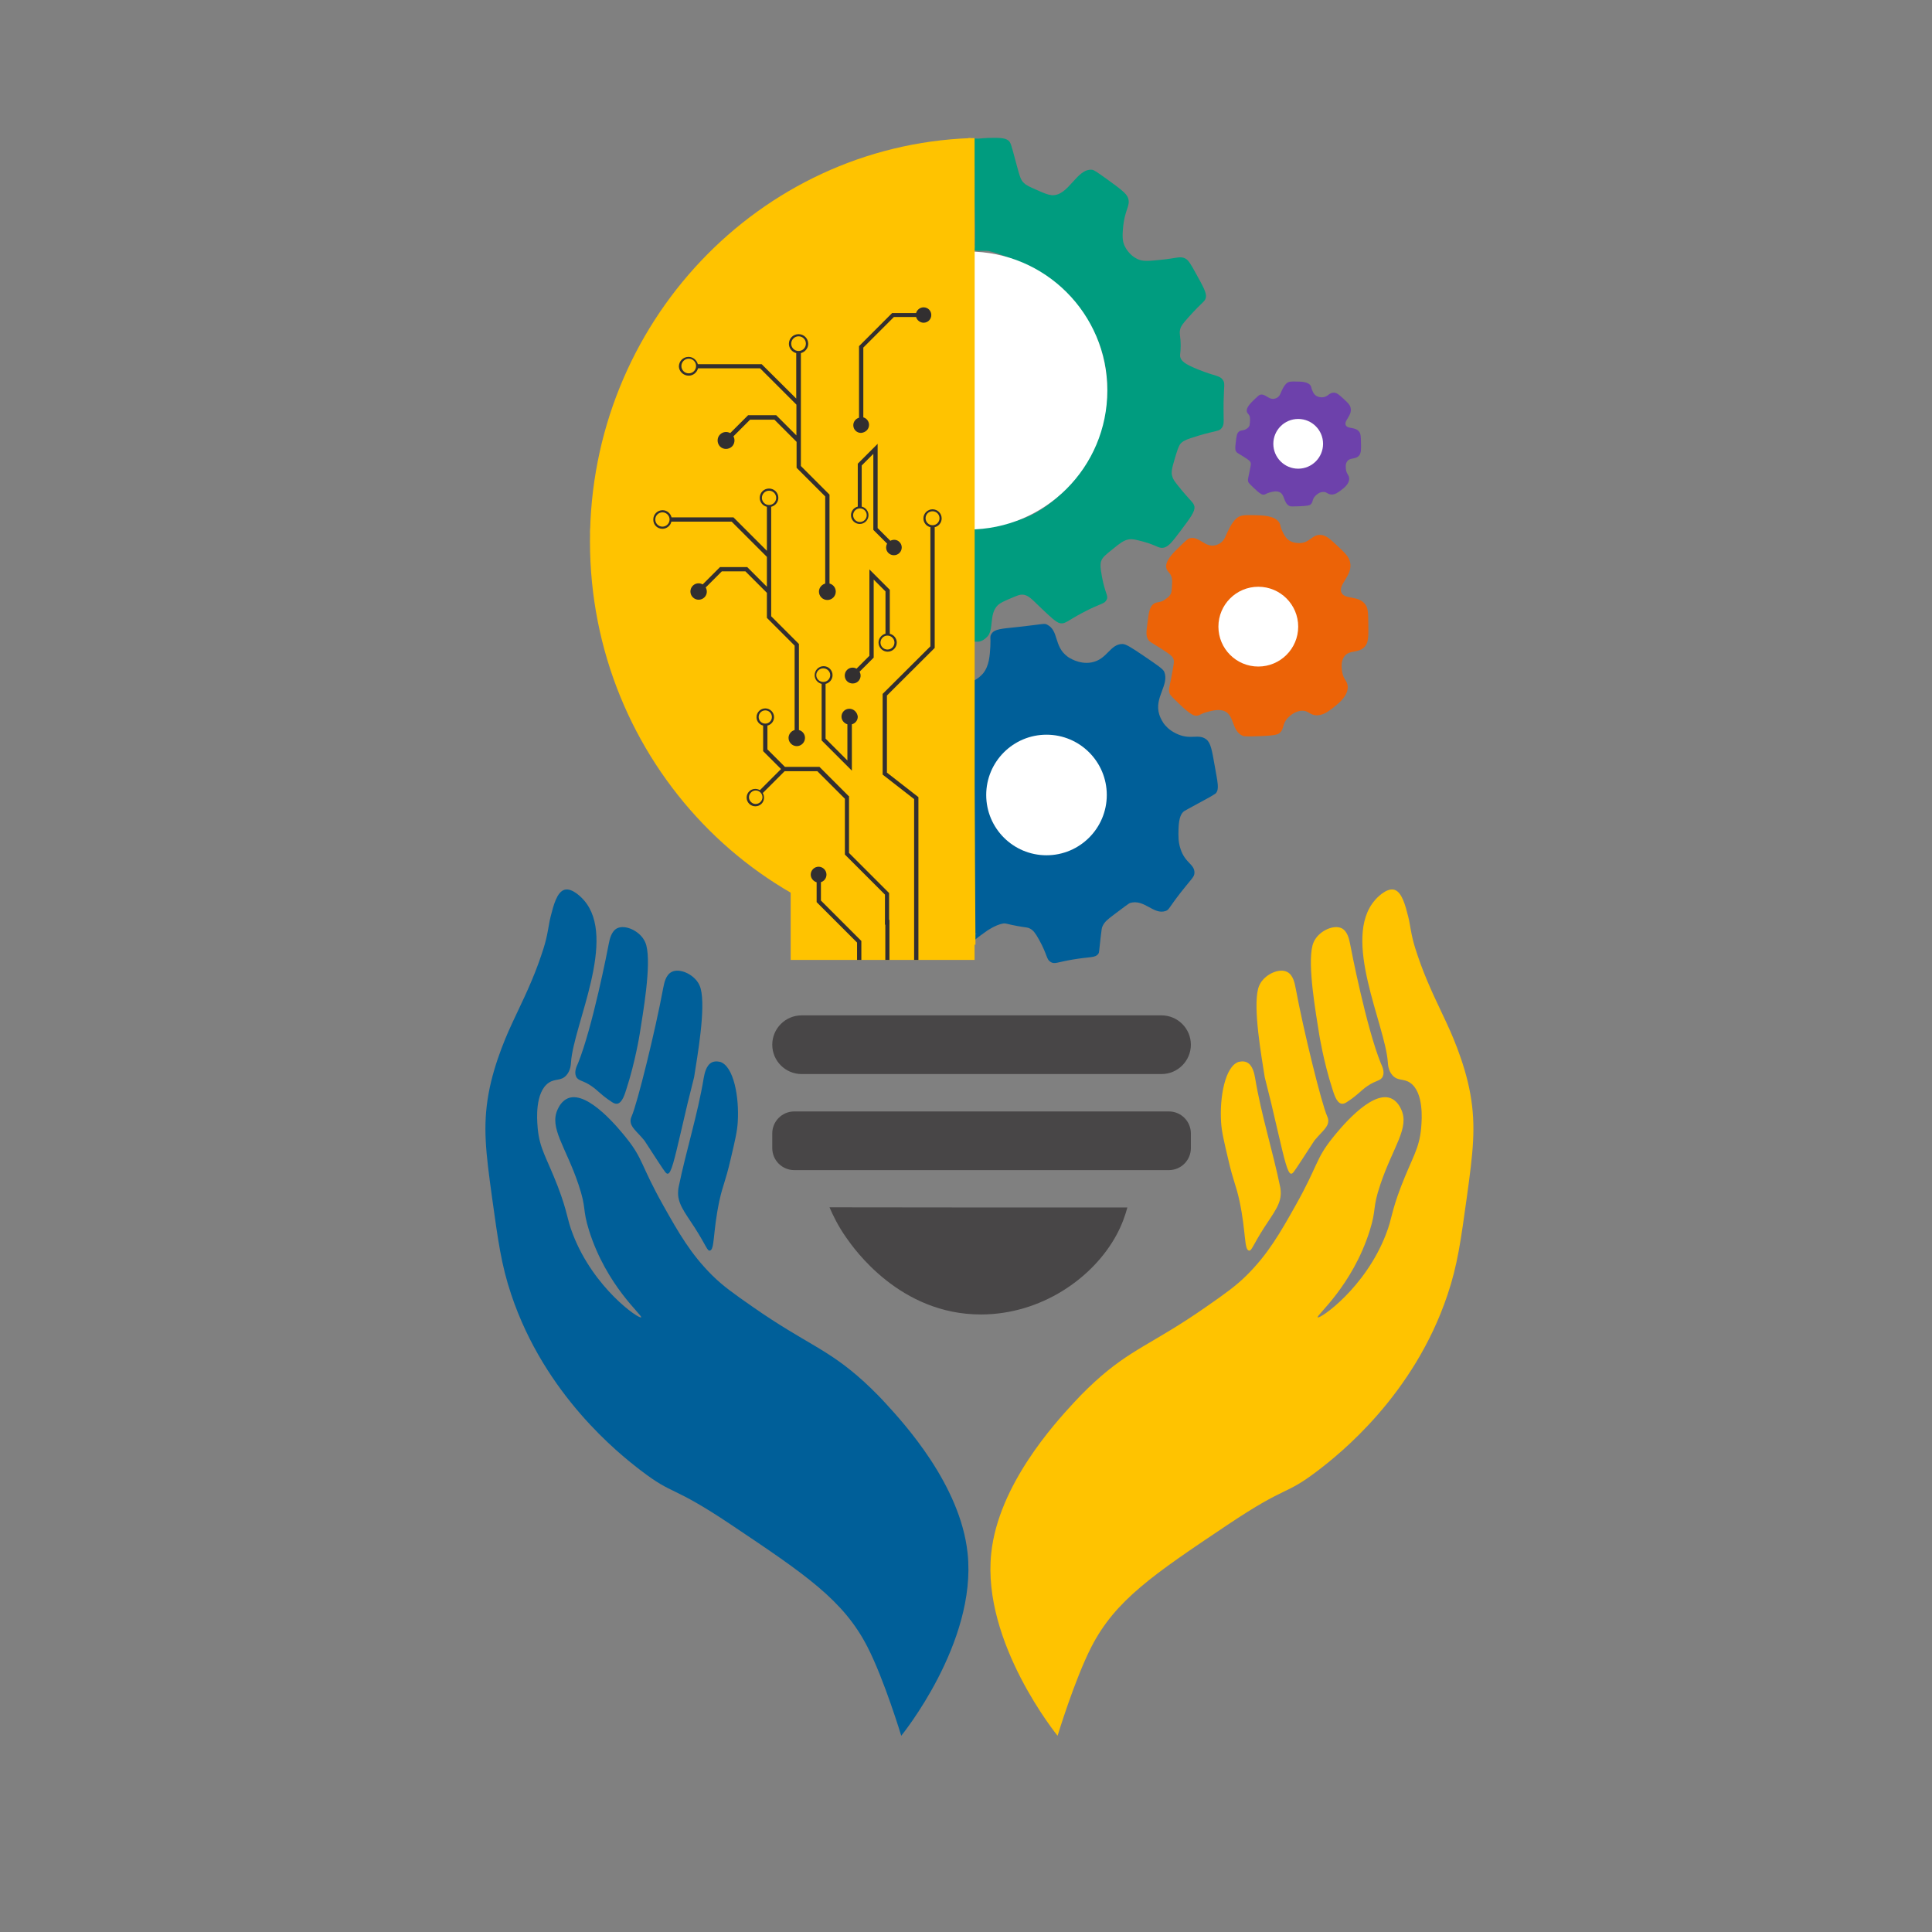 <?xml version="1.0" encoding="utf-8"?>
<!-- Generator: Adobe Illustrator 26.0.2, SVG Export Plug-In . SVG Version: 6.00 Build 0)  -->
<svg version="1.1" id="Layer_1" xmlns="http://www.w3.org/2000/svg" xmlns:xlink="http://www.w3.org/1999/xlink" x="0px" y="0px"
	 viewBox="0 0 1080 1080" style="enable-background:new 0 0 1080 1080;" xml:space="preserve">
<rect x="0" y="0" width="1080" height="1080" fill="#808080" stroke="none"/>
<style type="text/css">
	.st0{fill:#005F99;}
	.st1{fill:#FFC300;}
	.st2{fill:#484647;}
	.st3{fill:#009C7F;}
	.st4{fill:#EC6307;}
	.st5{fill:#6D41AB;}
	.st6{fill:#FFFFFF;}
	.st7{fill:#322F30;}
</style>
<g>
	<g transform="translate(314.395, 715.979)">
	</g>
</g>
<g>
	<g transform="translate(466.24, 715.979)">
	</g>
</g>
<g>
	<g transform="translate(526.608, 715.979)">
	</g>
</g>
<g>
	<g>
		<path class="st0" d="M315.5,497.4c-4.2,1.3-6.1,8.7-7.7,15c-0.8,3.2-0.9,4.7-1.5,7.7c-1.3,7.4-3.3,12.7-5.4,18.7
			c-4.7,12.9-10.8,24.9-14.2,32.3c-2,4.3-10.3,21.9-13.6,40.3c-3.3,18.5-1.5,32.8,1.9,57.6c3.4,24.4,5.2,38.1,10.8,54.7
			c18.8,56.2,60.4,89.1,72.4,98.3c19.1,14.6,16.4,7.5,50.6,30.4c41.5,27.8,62.7,42.1,76.1,68.2c9.4,18.3,18.9,49.7,18.9,49.7
			c0,0,42.4-51.9,37.1-102c-4-38.3-35.7-72.8-45.8-83.8c-6-6.6-11.6-11.6-12.1-12.1c-20.4-18.6-32.3-21-62-41.7
			c-11.2-7.8-16.8-11.8-22.8-17.7c-12-11.9-18.8-23.8-27.4-39.1c-12.8-22.8-11.1-25.8-20.7-37.8c-3.3-4.1-21.2-26.6-32.5-22.2
			c-3.5,1.4-5.2,4.8-5.8,6.1c-5,10.4,4.5,21,11.6,42.2c4.6,13.6,2,13.3,5.9,25.7c9.8,31.1,30.2,47.6,29.1,48.5
			c-1.2,1.1-26.5-16.3-38.1-46.3c-3.7-9.5-2.7-11.7-8.5-26.9c-6.4-16.5-10.1-20.9-11.2-32.3c0-0.3-0.1-0.7-0.1-1.3
			c-0.3-3.5-1.5-19,6.2-24.3c3.8-2.6,6.8-0.8,9.9-4.2c2.4-2.7,2.5-6.1,2.6-7.3c1.4-20.9,26-69.1,7.2-90.6
			C325.8,502.5,320,496,315.5,497.4z"/>
		<path class="st0" d="M512.1,568.8"/>
		<path class="st0" d="M345,518.9c-3.3,1.7-4.2,6.2-4.7,8.7c-0.5,2.8-9.1,46.9-17.2,66.8c-0.5,1.2-2.3,4.4-1.1,7.3
			c1.2,2.7,3.7,2,8.6,5.4c3.7,2.5,5.5,5.1,11.4,8.9c0.9,0.6,1.8,1.1,3,1c3-0.5,4.4-5.9,5.2-8.3c5-15.4,7.4-30.7,7.4-30.7
			c1.8-11.6,6.6-38.4,3.7-49.5c-0.1-0.3-0.4-1.6-1.3-3.1C356.9,520.1,349.4,516.8,345,518.9z"/>
		<path class="st0" d="M375.5,543.3c-3.4,1.7-4.2,6.3-4.7,8.7c-4.5,24.3-14.6,65.1-17.7,72c-0.1,0.3-0.5,1-0.6,2.1
			c-0.3,3.9,3.3,6.1,7.5,11.2c0.4,0.4,0,0,8,12.2c3.9,5.9,4.4,6.7,5.3,6.6c1.9-0.1,3.7-7.8,7.3-23.2c3.2-13.9,4.3-18.6,7.4-30.7
			c0,0,0,0,0,0c1.8-11.6,6.6-38.4,3.7-49.5c-0.1-0.3-0.4-1.6-1.3-3.1C387.3,544.4,379.8,541.1,375.5,543.3z"/>
		<path class="st0" d="M398.1,593.8c-3.5,1.6-4.3,6.7-4.7,8.7c-3.4,20.6-9.8,40.5-14,60.9c-0.1,0.6-0.3,1.3-0.3,2.2
			c-0.6,7.1,3.6,11.9,9.4,20.9c6.3,9.9,6.8,12.8,8.3,12.6c2.8-0.5,1.6-10.2,5.3-27.7c2.1-9.6,3.2-9.9,6.4-23.7
			c2.4-10.2,3.6-15.3,3.9-20.4c0.9-13.9-2.2-31.2-9.8-33.7C402.3,593.6,400.2,592.9,398.1,593.8z"/>
	</g>
	<g>
		<path class="st1" d="M779.5,497.4c4.2,1.3,6.1,8.7,7.7,15c0.8,3.2,0.9,4.7,1.5,7.7c1.3,7.4,3.3,12.7,5.4,18.7
			c4.7,12.9,10.8,24.9,14.2,32.3c2,4.3,10.3,21.9,13.6,40.3c3.3,18.5,1.5,32.8-1.9,57.6c-3.4,24.4-5.2,38.1-10.8,54.7
			c-18.8,56.2-60.4,89.1-72.4,98.3c-19.1,14.6-16.4,7.5-50.6,30.4c-41.5,27.8-62.7,42.1-76.1,68.2c-9.4,18.3-18.9,49.7-18.9,49.7
			c0,0-42.4-51.9-37.1-102c4-38.3,35.7-72.8,45.8-83.8c6-6.6,11.6-11.6,12.1-12.1c20.4-18.6,32.3-21,62-41.7
			c11.2-7.8,16.8-11.8,22.8-17.7c12-11.9,18.8-23.8,27.4-39.1c12.8-22.8,11.1-25.8,20.7-37.8c3.3-4.1,21.2-26.6,32.5-22.2
			c3.5,1.4,5.2,4.8,5.8,6.1c5,10.4-4.5,21-11.6,42.2c-4.6,13.6-2,13.3-5.9,25.7c-9.8,31.1-30.2,47.6-29.1,48.5
			c1.2,1.1,26.5-16.3,38.1-46.3c3.7-9.5,2.7-11.7,8.5-26.9c6.4-16.5,10.1-20.9,11.2-32.3c0-0.3,0.1-0.7,0.1-1.3
			c0.3-3.5,1.5-19-6.2-24.3c-3.8-2.6-6.8-0.8-9.9-4.2c-2.4-2.7-2.5-6.1-2.6-7.3c-1.4-20.9-26-69.1-7.2-90.6
			C769.1,502.5,775,496,779.5,497.4z"/>
		<path class="st1" d="M582.9,568.8"/>
		<path class="st1" d="M750,518.9c3.3,1.7,4.2,6.2,4.7,8.7c0.5,2.8,9.1,46.9,17.2,66.8c0.5,1.2,2.3,4.4,1.1,7.3
			c-1.2,2.7-3.7,2-8.6,5.4c-3.7,2.5-5.5,5.1-11.4,8.9c-0.9,0.6-1.8,1.1-3,1c-3-0.5-4.4-5.9-5.2-8.3c-5-15.4-7.4-30.7-7.4-30.7
			c-1.8-11.6-6.6-38.4-3.7-49.5c0.1-0.3,0.4-1.6,1.3-3.1C738.1,520.1,745.6,516.8,750,518.9z"/>
		<path class="st1" d="M719.5,543.3c3.4,1.7,4.2,6.3,4.7,8.7c4.5,24.3,14.6,65.1,17.7,72c0.1,0.3,0.5,1,0.6,2.1
			c0.3,3.9-3.3,6.1-7.5,11.2c-0.4,0.4,0,0-8,12.2c-3.9,5.9-4.4,6.7-5.3,6.6c-1.9-0.1-3.7-7.8-7.3-23.2c-3.2-13.9-4.3-18.6-7.4-30.7
			c0,0,0,0,0,0c-1.8-11.6-6.6-38.4-3.7-49.5c0.1-0.3,0.4-1.6,1.3-3.1C707.7,544.4,715.2,541.1,719.5,543.3z"/>
		<path class="st1" d="M696.9,593.8c3.5,1.6,4.3,6.7,4.7,8.7c3.4,20.6,9.8,40.5,14,60.9c0.1,0.6,0.3,1.3,0.3,2.2
			c0.6,7.1-3.6,11.9-9.4,20.9c-6.3,9.9-6.8,12.8-8.3,12.6c-2.8-0.5-1.6-10.2-5.3-27.7c-2.1-9.6-3.2-9.9-6.4-23.7
			c-2.4-10.2-3.6-15.3-3.9-20.4c-0.9-13.9,2.2-31.2,9.8-33.7C692.7,593.6,694.8,592.9,696.9,593.8z"/>
	</g>
	<path class="st2" d="M649.3,600.4H448.1c-9,0-16.4-7.3-16.4-16.4c0-9,7.3-16.4,16.4-16.4h201.2c9,0,16.4,7.3,16.4,16.4
		C665.7,593,658.4,600.4,649.3,600.4z"/>
	<path class="st2" d="M653.4,654.1H444c-6.8,0-12.3-5.5-12.3-12.3v-8.2c0-6.8,5.5-12.3,12.3-12.3h209.4c6.8,0,12.3,5.5,12.3,12.3
		v8.2C665.7,648.6,660.2,654.1,653.4,654.1z"/>
	<path class="st2" d="M630.2,675c-55.5,0-111,0-166.5-0.1c1.9,4.4,4.8,10.5,9.4,17c4.2,6,29.9,43,75.4,42.9
		c33.4-0.1,62.4-20.1,75.6-44.4C627.3,684.5,629.1,679.1,630.2,675z"/>
	<path class="st0" d="M543.7,380.8c3.1-1.4,4.8-3.2,5.8-4.3c3.5-4.3,3.8-10,4.1-15c0.3-5-0.4-5.6,0.6-7.1c1.7-2.8,5.3-2.9,14.7-3.9
		c14.6-1.6,14.8-2.2,16.5-1.3c6.6,3.4,3.6,12.1,11.3,17.8c0.3,0.3,6.4,4.6,13.4,3.3c8.9-1.6,10.3-10.3,17.4-10.3
		c1.9,0,5.3,2.2,11.8,6.6c7.2,4.9,10.8,7.3,11.5,8.9c3,7.3-5.7,14.3-2.8,23.8c0.8,2.7,2.4,4.9,2.5,5.1c0.7,0.9,2.7,3.6,6.9,5.6
		c8.1,4,12.4-0.1,16.9,3.3c2.5,1.9,3.2,6.1,4.7,14.6c1.7,9.8,2.7,13.2,0.6,15.6c-0.2,0.2-1.2,0.8-3.2,2c-3.6,2-7.6,4.1-12.1,6.6
		c-2.2,1.2-2.5,1.4-2.9,1.8c-0.9,0.9-2.4,2.8-2.6,9.4c-0.1,4.1-0.2,7.3,1.1,11.2c2.6,8.1,7.9,8.5,7.8,13.4
		c-0.1,2.4-1.3,2.9-7.6,10.9c-6.9,8.9-6.5,9.7-8.4,10.4c-6.8,2.5-12-6.9-20.1-4.4c-0.5,0.2-3.4,2.3-9.2,6.7c-3.3,2.5-4.9,3.8-6,6.1
		c-0.5,1-0.6,1.7-1.1,6.1c-1,8.5-0.8,8.7-1.3,9.4c-1.7,2.5-4.5,1.6-14.4,3.3c-8.8,1.5-10,2.7-12.2,1.4c-2.6-1.5-1.7-3.7-6.5-12.4
		c-2.2-4-3.4-5.4-5.1-6.3c-1.4-0.8-1.9-0.5-6.8-1.4c-5.6-1-6.6-1.6-7.7-1.5c0,0-0.4,0-0.8,0.1c-3.9,0.7-8.6,3.9-8.6,3.9
		c-2.5,1.7-5.3,3.8-8.3,6.3C543.7,477.7,543.7,429.2,543.7,380.8z"/>
	<path class="st3" d="M544.5,295.3c0,17.1,0,34.3,0,51.5c0,3.7,0,8.1,0,11.9c0,0,1.9,0,2.3,0c2.2-0.1,4.1-1.8,4.7-2.4
		c4.5-3.9,1-13,6.4-18.1c1.4-1.3,3.7-2.3,8.2-4.2c2.6-1.1,3.9-1.6,5.2-1.6c3.2,0,5.3,2.3,9.3,6.2c6.6,6.3,9.9,9.5,12.1,9.8
		c2.9,0.4,3.7-1.2,12.3-5.8c10.7-5.7,12.2-4.7,13.6-7.3c1.2-2.3-0.8-3.2-2.6-12.9c-1.1-5.8-0.9-7.6-0.3-9.1c0.8-1.9,2.5-3.3,5.9-6
		c4.4-3.6,6.7-5.4,9.6-5.8c1.9-0.3,3.8,0.2,7.6,1.2c7.9,2.1,8.6,3.9,11.5,3.5c2.8-0.4,5.1-3.4,9.6-9.4c5.5-7.3,8.2-10.9,7.8-13.6
		c-0.5-2.6-2.1-2.7-9.8-12.5c-1.4-1.8-2.3-3-2.7-4.8c-0.4-1.5-0.4-3.3,1.5-9.5c1.4-4.7,2.2-7.1,3.1-8.2c1.2-1.5,2.8-2.5,10.3-4.7
		c10.2-3,11.3-2.3,12.8-4.2c1.8-2.2,0.9-3.9,1.1-14.9c0.2-9,0.9-10.1-0.4-12c-1.8-2.6-4-1.9-13.7-5.8c-7.7-3.1-9.3-4.7-10-6.6
		c-0.6-1.6,0.1-1.9,0.1-6.7c0-5.6-0.9-6.4-0.3-9.1c0.4-1.7,1.1-2.9,4.9-7.1c7.8-8.7,9-8.4,9.5-10.8c0.5-2.5-1.5-6.1-5.5-13.3
		c-2.8-5.1-4.2-7.6-6-8.5c-3-1.5-4.7-0.1-14.3,0.8c-6.1,0.6-9.2,0.9-12-0.3c-5.4-2.3-7.5-7.3-7.8-7.9c-0.7-1.7-1.2-3.7-0.8-8.7
		c0.9-11.7,4.4-13.1,2.9-17.7c-0.8-2.6-4.7-5.4-12.3-10.9c-4.5-3.2-6.7-4.8-7.8-4.9c-8.7-0.9-13.1,14.9-22.6,14.2
		c-2.1-0.2-4.3-1.1-8.3-2.9c-3.9-1.7-5.8-2.5-7.3-4c-1.8-1.7-2.2-3.3-4.8-13c-2.3-8.5-2.5-9.7-4-10.8c-2-1.4-5-1.4-11-1.3
		c-3.3,0.1-5.9,0.6-7.2,0.3c-0.1,0-0.3-0.1-0.5,0c-0.8,0.3-0.7,2.1-0.6,2.8c0,0,0.4,7,0.6,13.3c0,0.3,0,0.9,0,1.9
		c0.1,13.1-0.1,15.7,0.1,22.8c0,1.3,0.5,19.7-0.2,21.2c0,0-0.1,0.2,0,0.4c0.2,0.5,1.7,0.4,3.6,0.4c1.1,0,2.3,0,3.4,0
		c2.9-0.2,59.2,16,66.5,66.6c3.7,25.9-7,49.6-20.4,64.2c-5,5.4-14.7,16-29.9,20.2C567.6,291,564.5,291.9,544.5,295.3z"/>
	<path class="st4" d="M645,337.5c-2.4,1.6-2.8,4.7-3.6,11c-0.6,4.6-0.9,6.9,0.4,9c0.8,1.3,1.4,1.4,6.5,4.6c6,3.8,7.2,4.8,7.7,6.4
		c0.3,1,0.3,1.7-0.3,5.2c-1.7,9.9-2.7,11.4-1.9,13.9c0.3,1,2,2.6,5.3,5.8c6.6,6.4,8.5,6.6,9.3,6.7c2.2,0.1,2.5-1.1,6.4-2.1
		c2.6-0.7,6.4-1.7,9.4-0.6c6,2.2,4.1,11,10.4,13.9c1,0.5,4,0.4,9.9,0.2c8.7-0.3,10-1.1,10.6-1.6c3-2.3,1.4-5.1,4.9-8.7
		c0.7-0.7,4-4,8.2-3.9c3.3,0.1,3.8,2.1,7,2.5c4,0.5,7.4-2.1,10.2-4.3c2.8-2.2,8.2-6.4,8-11.7c-0.2-3.4-2.5-3.8-3.2-8.6
		c-0.2-1.7-0.7-5.3,1.1-8c2.9-4.3,8.2-1.7,11.7-5.8c2.1-2.4,2-6,1.9-13.1c-0.1-5.5-0.1-8.2-1.6-10.3c-3.8-5.4-11.4-2.6-13.4-6.7
		c-2.2-4.5,6.5-9.5,4.8-17.1c-0.7-3.1-2.9-5.1-7.1-9.1c-4.2-3.9-6.5-6.1-9.7-6.1c-4.6,0-5.6,4.4-11.4,4.6c-1,0-3.9,0-6.3-1.8
		c-1.7-1.4-2.6-3.2-3.4-4.9c-1.3-2.7-0.8-3.3-1.6-4.6c-2.3-4.1-9.4-4.2-13.7-4.3c-5.3-0.1-7.9-0.2-10.1,1.6
		c-2.9,2.3-5.2,7.7-6.3,10.2c-0.3,0.7-0.9,2.1-2.3,3.3c-1.6,1.4-3.4,1.7-3.8,1.8c-5.5,1-8.6-5-13.5-4.1c-1.4,0.2-2.8,1.6-5.6,4.3
		c-4.4,4.2-8.8,8.6-7.9,12.5c0.5,2.3,2.4,2.4,3.1,5.7c0.2,1.2,0.2,2.4,0,4.9c-0.1,2.6-0.4,3.3-0.6,3.7c-0.4,0.8-1.1,1.8-2.8,2.9
		C648.8,337.2,647.1,336.1,645,337.5z"/>
	<path class="st5" d="M692.8,241.1c-1.4,0.9-1.6,2.7-2,6.2c-0.3,2.6-0.5,3.9,0.2,5.1c0.4,0.7,0.8,0.8,3.7,2.6
		c3.4,2.1,4.1,2.7,4.4,3.6c0.2,0.6,0.2,1-0.2,2.9c-1,5.6-1.6,6.4-1.1,7.9c0.2,0.6,1.1,1.5,3,3.3c3.7,3.6,4.8,3.8,5.3,3.8
		c1.3,0.1,1.4-0.6,3.6-1.2c1.5-0.4,3.6-1,5.3-0.3c3.4,1.2,2.3,6.2,5.9,7.9c0.6,0.3,2.2,0.2,5.6,0.1c4.9-0.2,5.6-0.6,6-0.9
		c1.7-1.3,0.8-2.9,2.8-4.9c0.4-0.4,2.2-2.3,4.6-2.2c1.8,0,2.1,1.2,4,1.4c2.3,0.3,4.2-1.2,5.8-2.4c1.6-1.2,4.7-3.6,4.5-6.6
		c-0.1-1.9-1.4-2.2-1.8-4.9c-0.1-1-0.4-3,0.6-4.5c1.6-2.4,4.7-1,6.7-3.3c1.2-1.4,1.2-3.4,1.1-7.4c-0.1-3.1-0.1-4.7-0.9-5.8
		c-2.1-3.1-6.5-1.5-7.6-3.8c-1.2-2.6,3.7-5.4,2.7-9.7c-0.4-1.8-1.6-2.9-4-5.1c-2.4-2.2-3.7-3.4-5.5-3.4c-2.6,0-3.2,2.5-6.4,2.6
		c-0.6,0-2.2,0-3.6-1c-1-0.8-1.5-1.8-1.9-2.8c-0.7-1.5-0.5-1.9-0.9-2.6c-1.3-2.3-5.3-2.4-7.7-2.4c-3-0.1-4.5-0.1-5.7,0.9
		c-1.6,1.3-2.9,4.3-3.5,5.8c-0.2,0.4-0.5,1.2-1.3,1.9c-0.9,0.8-1.9,0.9-2.2,1c-3.1,0.6-4.9-2.8-7.6-2.3c-0.8,0.1-1.6,0.9-3.2,2.4
		c-2.5,2.4-5,4.9-4.5,7.1c0.3,1.3,1.4,1.4,1.7,3.2c0.1,0.7,0.1,1.4,0,2.8c-0.1,1.5-0.2,1.9-0.4,2.1c-0.2,0.4-0.6,1-1.6,1.6
		C694.9,240.9,694,240.3,692.8,241.1z"/>
	<circle class="st6" cx="585" cy="444.4" r="33.7"/>
	<circle class="st6" cx="703.4" cy="350.3" r="22.3"/>
	<circle class="st6" cx="725.7" cy="248.1" r="13.9"/>
	<circle class="st6" cx="541.3" cy="218.3" r="77.7"/>
	<path d="M568.1,536.2"/>
	<path d="M705.8,224.5"/>
	<path class="st6" d="M523.9,444.7c0.2,30.6,0.5,61.3,0.7,91.9L523.9,444.7z"/>
	<path class="st6" d="M329.8,294.6c0-1.2,0.1-2.3,0.1-3.5"/>
	<path class="st6" d="M329.8,299.6c0-1.7,0-3.3,0.1-5"/>
	<path class="st6" d="M546.1,522.1c-1.7,0-3.4,0.1-5.1,0.1c-8.6,0-17-0.5-25.3-1.6"/>
	<path class="st1" d="M542.5,77.2c-118.2,4.4-212.7,103.6-212.7,225.4c0,122.7,96,222.6,215.5,225.5"/>
	<rect x="442" y="137.2" class="st1" width="102.8" height="399.4"/>
	<rect x="541.3" y="77.2" class="st1" width="3.5" height="399.4"/>
	<path class="st7" d="M521.3,285.8c2.1,0,3.9,1.7,3.9,3.9c0,2.1-1.7,3.9-3.9,3.9c-2.1,0-3.9-1.7-3.9-3.9
		C517.4,287.5,519.1,285.8,521.3,285.8z M495.8,388.8l26.7-26.6v-67.5c2.2-0.5,3.9-2.5,3.9-4.9c0-2.8-2.3-5.1-5.1-5.1
		c-2.8,0-5.1,2.3-5.1,5.1c0,2.4,1.7,4.4,3.9,4.9v66.6l-26.7,26.6V433l17.6,13.7v89.9h2.4v-91l-17.6-13.7V388.8"/>
	<path class="st7" d="M419.8,448.3c-1.5-1.5-1.5-3.8,0-5.3c1.5-1.5,3.8-1.5,5.3,0c1.5,1.5,1.5,3.8,0,5.3
		C423.6,449.8,421.2,449.8,419.8,448.3z M427.8,397.1c2.1,0,3.7,1.7,3.7,3.7c0,2.1-1.7,3.7-3.7,3.7c-2.1,0-3.7-1.7-3.7-3.7
		C424.1,398.7,425.8,397.1,427.8,397.1z M474.8,445.4l-16.7-16.7h-19.3l-9.8-9.8v-13.3c2.1-0.5,3.7-2.4,3.7-4.7
		c0-2.7-2.2-4.9-4.9-4.9c-2.7,0-4.9,2.2-4.9,4.9c0,2.3,1.6,4.2,3.7,4.7v14.3l10,10l-11.8,11.8c-1.9-1.1-4.4-0.9-6,0.7
		c-1.9,1.9-1.9,5,0,6.9c1.9,1.9,5,1.9,6.9,0c-0.5,0.5-0.9,0.9,0,0c0.2-0.2,0.4-0.4,0.5-0.5c-0.1,0.1-0.3,0.3-0.5,0.5
		c1.6-1.6,1.8-4.1,0.7-6l12.2-12.2h18.3l15.4,15.4v31.2l22.4,22.4v16.8h2.3v-17.7l-22.4-22.4V445.4"/>
	<rect x="494.9" y="514.2" class="st7" width="2.3" height="22.4"/>
	<path class="st7" d="M460.2,373.6c2.1,0,3.9,1.7,3.9,3.8s-1.7,3.8-3.9,3.8c-2.1,0-3.9-1.7-3.9-3.8S458.1,373.6,460.2,373.6z
		 M474.8,396.2c-2.5,0-4.4,2-4.4,4.4c0,2,1.4,3.7,3.3,4.3v20.2l-12.2-12.2v-30.6c2.2-0.5,3.9-2.5,3.9-4.9c0-2.8-2.3-5-5-5
		c-2.8,0-5,2.3-5,5c0,2.4,1.6,4.3,3.9,4.9v31.6l16.9,16.9v-25.9c1.9-0.5,3.3-2.2,3.3-4.3C479.2,398.1,477.2,396.2,474.8,396.2"/>
	<path class="st7" d="M370.3,286.4c2.2,0,4,1.8,4,4c0,2.2-1.8,4-4,4s-4-1.8-4-4C366.3,288.2,368.1,286.4,370.3,286.4z M429.9,274.3
		c2.2,0,4,1.8,4,4s-1.8,4-4,4s-4-1.8-4-4S427.7,274.3,429.9,274.3z M370.3,295.6c2.4,0,4.5-1.7,5-4H409l19.7,19.7V328l-11-11h-15.2
		l-9.7,9.7c-1.7-1-4-0.8-5.5,0.7c-1.8,1.8-1.8,4.7,0,6.5c1.8,1.8,4.7,1.8,6.5,0c1.5-1.5,1.7-3.7,0.7-5.5l9-9h13.2l12,12v14
		l15.5,15.5v47.2c-1.9,0.5-3.4,2.3-3.4,4.4c0,2.5,2.1,4.6,4.6,4.6c2.5,0,4.6-2.1,4.6-4.6c0-2.1-1.4-3.9-3.4-4.4V360l-15.5-15.5
		v-61.2c2.3-0.6,4-2.6,4-5c0-2.9-2.3-5.2-5.2-5.2c-2.9,0-5.2,2.3-5.2,5.2c0,2.4,1.7,4.5,4,5v24.6L410,289.2h-34.6
		c-0.6-2.3-2.6-4-5-4c-2.9,0-5.2,2.3-5.2,5.2C365.1,293.3,367.4,295.6,370.3,295.6"/>
	<path class="st7" d="M458.7,493.2c1.9-0.5,3.3-2.2,3.3-4.3c0-2.4-2-4.4-4.4-4.4c-2.4,0-4.4,2-4.4,4.4c0,2,1.4,3.7,3.3,4.3v11.1
		l22.6,22.6v9.7h2.4V526l-22.6-22.6V493.2"/>
	<path class="st7" d="M496.1,363.1c-2.1,0-3.9-1.7-3.9-3.9c0-2.1,1.7-3.9,3.9-3.9c2.1,0,3.9,1.7,3.9,3.9
		C500,361.4,498.2,363.1,496.1,363.1z M491.1,359.2c0,2.8,2.3,5.1,5.1,5.1c2.8,0,5.1-2.3,5.1-5.1c0-2.4-1.7-4.4-3.9-4.9v-24.6
		l-11.4-11.4v48.3l-7.2,7.2c-1.7-1-3.9-0.7-5.3,0.7c-1.7,1.7-1.7,4.6,0,6.3c1.7,1.7,4.6,1.7,6.3,0c1.4-1.4,1.7-3.6,0.7-5.3l7.9-7.9
		v-43.6l6.6,6.6v23.6C492.7,354.9,491.1,356.9,491.1,359.2"/>
	<path class="st7" d="M485.8,237.5c0-2-1.4-3.7-3.2-4.2v-39l17.1-17.1h12.4c0.5,1.8,2.2,3.2,4.2,3.2c2.4,0,4.3-1.9,4.3-4.3
		c0-2.4-1.9-4.3-4.3-4.3c-2,0-3.7,1.4-4.2,3.2h-13.4l-18.5,18.5v40c-1.8,0.5-3.2,2.2-3.2,4.2c0,2.4,1.9,4.3,4.3,4.3
		C483.9,241.8,485.8,239.9,485.8,237.5"/>
	<path class="st7" d="M385,200.5c2.3,0,4.1,1.8,4.1,4.1c0,2.3-1.8,4.1-4.1,4.1s-4.1-1.8-4.1-4.1C380.9,202.4,382.7,200.5,385,200.5z
		 M446.4,188c2.3,0,4.1,1.8,4.1,4.1c0,2.3-1.8,4.1-4.1,4.1c-2.3,0-4.1-1.8-4.1-4.1C442.3,189.8,444.2,188,446.4,188z M385,210
		c2.5,0,4.6-1.8,5.2-4.1h34.7l20.3,20.3v17.2l-11.3-11.3h-15.7l-10,10c-1.8-1-4.1-0.8-5.7,0.8c-1.8,1.8-1.8,4.8,0,6.7
		c1.8,1.8,4.8,1.8,6.7,0c1.5-1.5,1.8-3.9,0.8-5.7l9.3-9.3h13.6l12.4,12.4v14.5l16,16v48.7c-2,0.6-3.5,2.4-3.5,4.5
		c0,2.6,2.1,4.7,4.7,4.7c2.6,0,4.7-2.1,4.7-4.7c0-2.2-1.5-4-3.5-4.5v-49.7l-16-16v-63.1c2.3-0.6,4.1-2.7,4.1-5.2
		c0-3-2.4-5.4-5.4-5.4c-3,0-5.4,2.4-5.4,5.4c0,2.5,1.8,4.6,4.1,5.2v25.4l-19.3-19.2h-35.7c-0.6-2.3-2.7-4.1-5.2-4.1
		c-3,0-5.4,2.4-5.4,5.4C379.6,207.6,382,210,385,210"/>
	<path class="st7" d="M480.7,291.8c-2.1,0-3.8-1.7-3.8-3.8s1.7-3.8,3.8-3.8c2.1,0,3.8,1.7,3.8,3.8S482.8,291.8,480.7,291.8z
		 M497.7,302.3l-7.1-7.1v-47.1l-11.1,11.1v24c-2.2,0.5-3.8,2.5-3.8,4.8c0,2.7,2.2,4.9,4.9,4.9c2.7,0,4.9-2.2,4.9-4.9
		c0-2.3-1.6-4.3-3.8-4.8v-23l6.5-6.5v42.5l7.7,7.7c-0.9,1.7-0.7,3.8,0.7,5.2c1.7,1.7,4.5,1.7,6.2,0c1.7-1.7,1.7-4.5,0-6.1
		C501.5,301.6,499.4,301.4,497.7,302.3"/>
</g>
</svg>
